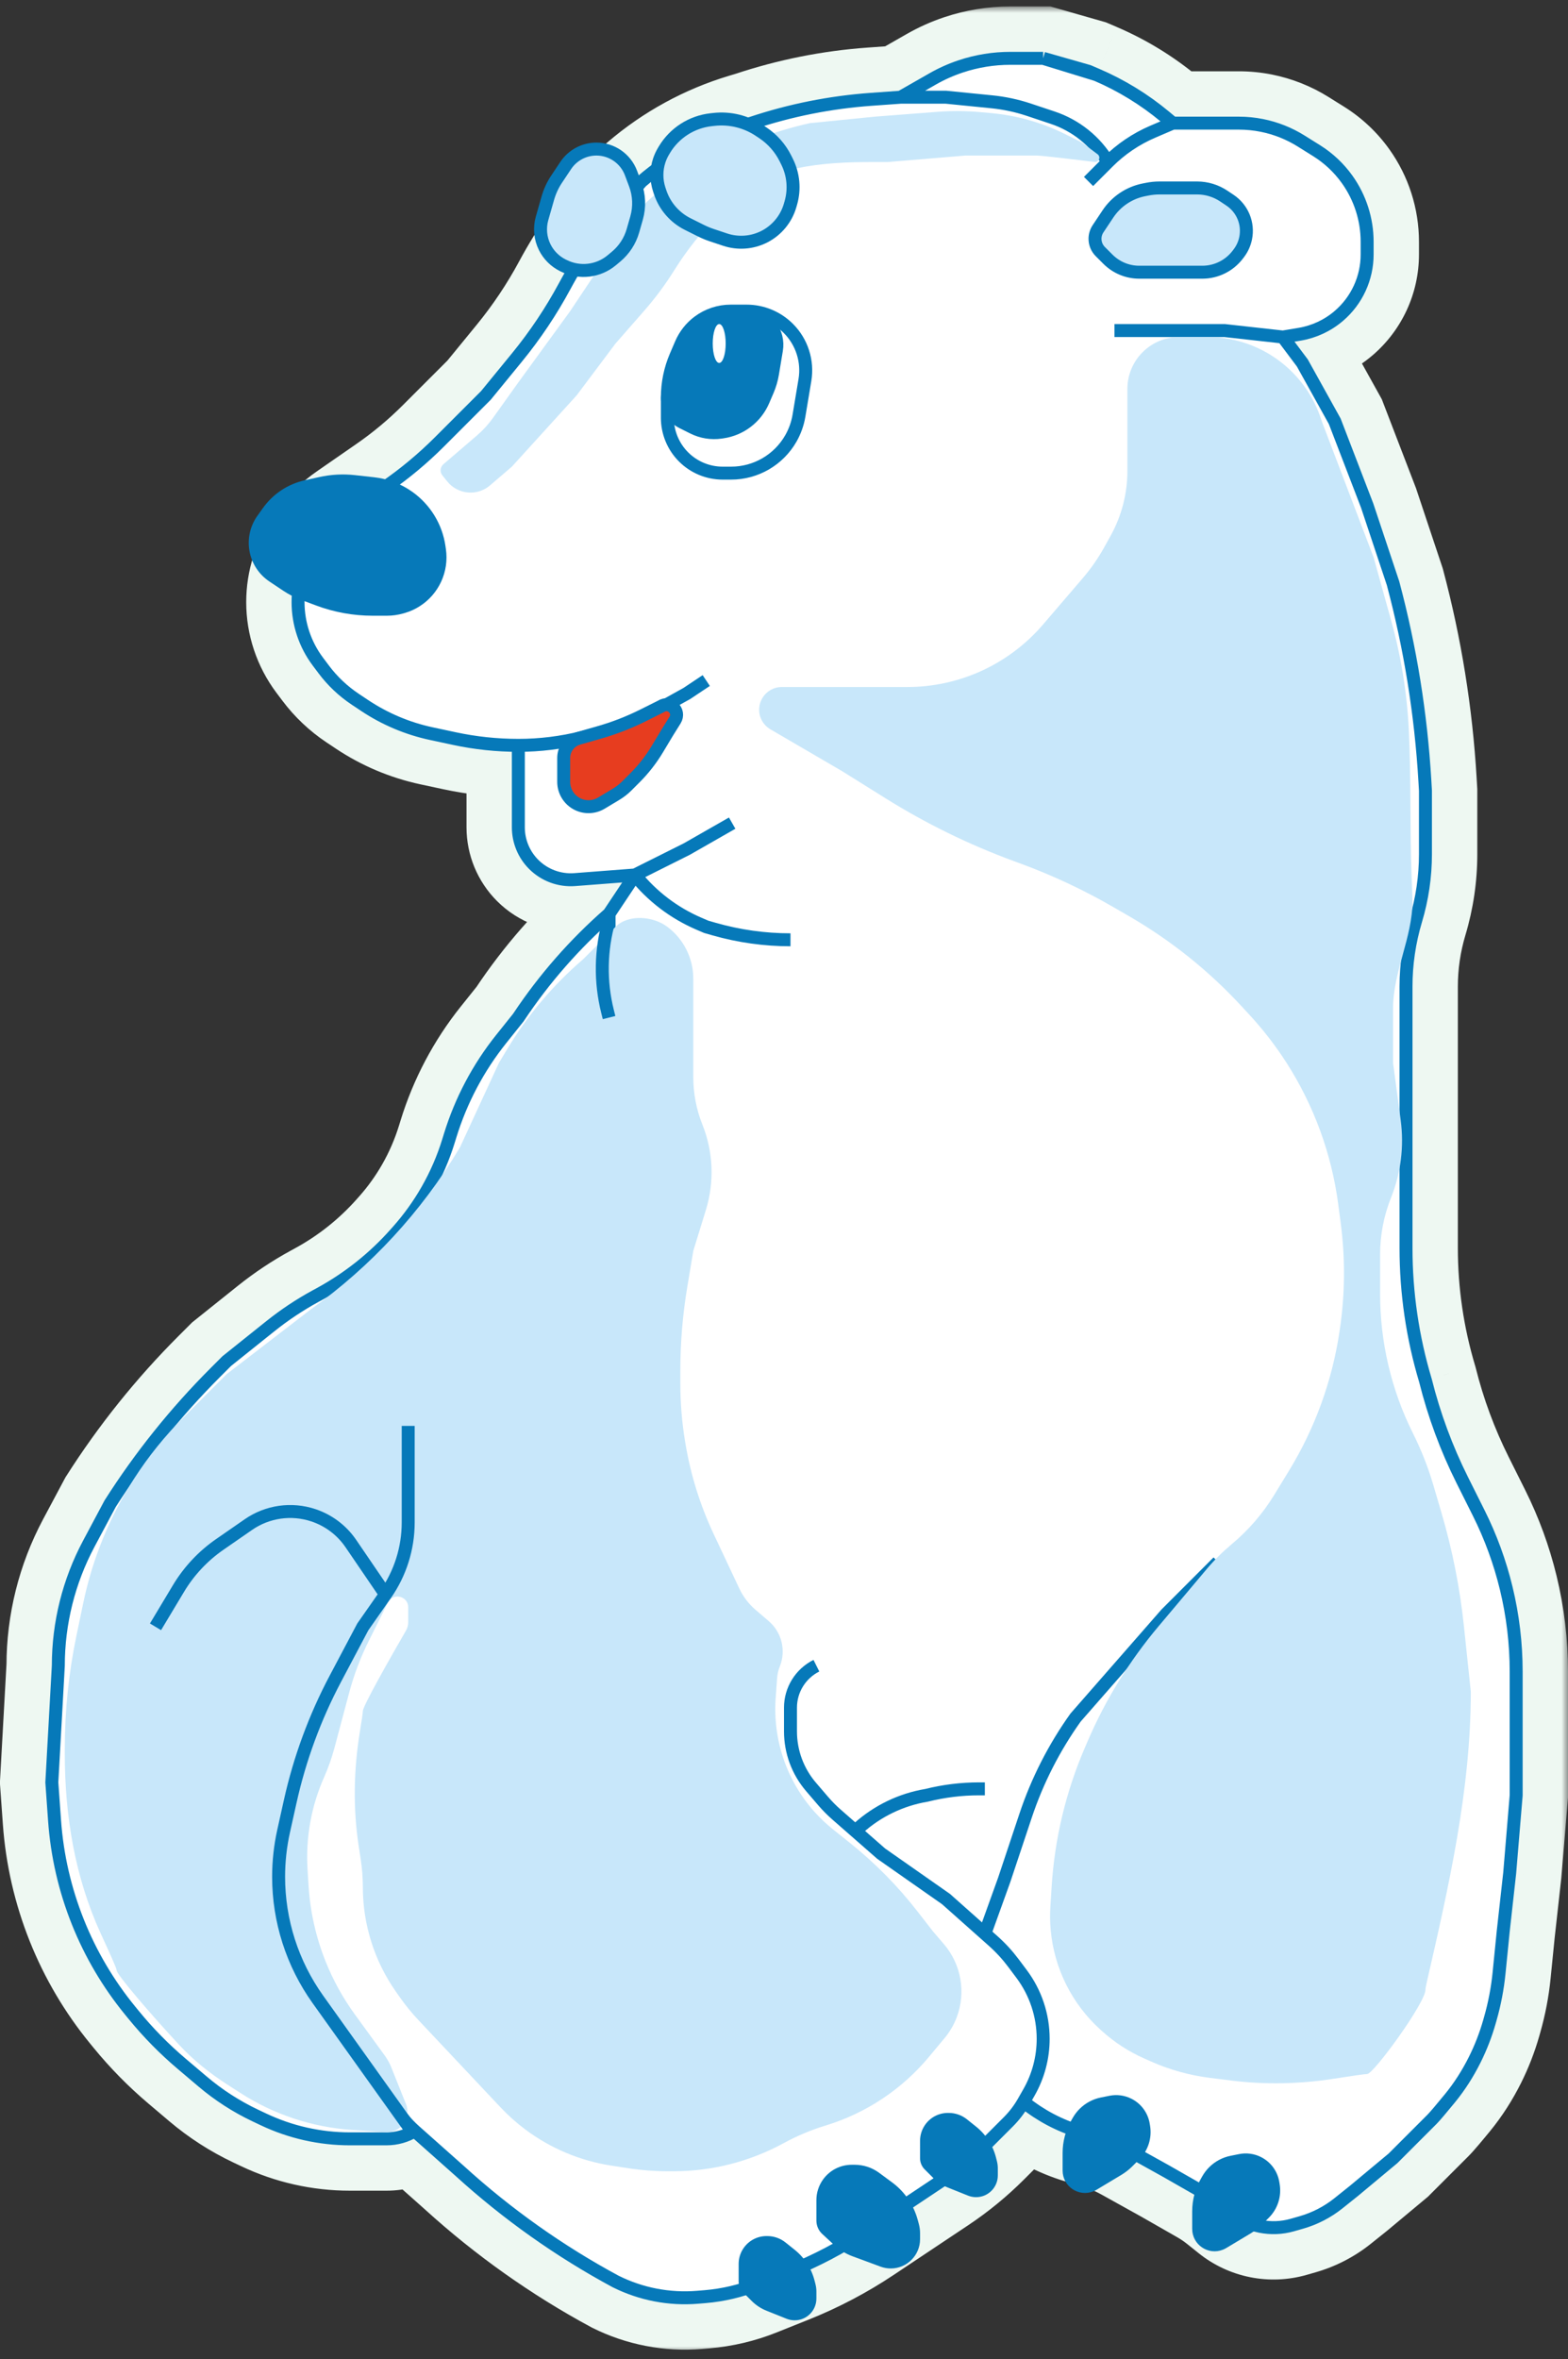 <?xml version="1.0" encoding="UTF-8"?> <svg xmlns="http://www.w3.org/2000/svg" width="121" height="182" viewBox="0 0 121 182" fill="none"><rect x="0" y="0" width="121" height="182" fill="#333333" stroke="none"/><mask id="path-1-outside-1_21_39" maskUnits="userSpaceOnUse" x="-1" y="0.5" width="122" height="181" fill="black"><rect fill="white" x="-1" y="0.5" width="122" height="181"></rect><path d="M54.411 177.174L53.843 177.221C51.656 177.404 49.462 176.981 47.5 176C43.183 173.675 39.128 170.798 35.5 167.5L32 164.389C31.346 164.789 30.595 165 29.828 165H27C24.695 165 22.42 164.488 20.337 163.502L19.709 163.205C18.243 162.51 16.873 161.628 15.635 160.579L14.021 159.212C12.677 158.073 11.438 156.814 10.323 155.45L10.041 155.105C8.357 153.047 6.997 150.744 6.01 148.275C5.009 145.773 4.402 143.132 4.21 140.445L4 137.5L4.5 128.5C4.5 125.217 5.308 121.985 6.853 119.088L8.5 116C10.826 112.344 13.546 108.954 16.61 105.89L17.5 105L20.859 102.313C21.951 101.439 23.117 100.663 24.345 99.993L24.692 99.804C26.881 98.61 28.847 97.047 30.503 95.184L30.702 94.96C31.565 93.989 32.325 92.932 32.969 91.804C33.654 90.605 34.205 89.334 34.611 88.014L34.736 87.609C35.571 84.894 36.911 82.361 38.686 80.143L40 78.5L40.052 78.422C42.009 75.487 44.345 72.823 47 70.5L49 67.5L44.355 67.857C43.178 67.948 42.02 67.519 41.185 66.685C40.426 65.926 40 64.897 40 63.825V57.5C38.338 57.5 36.681 57.324 35.056 56.976L33.286 56.597C31.445 56.203 29.696 55.464 28.129 54.419L27.412 53.941C26.477 53.318 25.656 52.541 24.982 51.642L24.529 51.039C23.537 49.716 23 48.105 23 46.451C23 44.857 23.498 43.303 24.424 42.006L24.619 41.733C25.202 40.917 25.921 40.208 26.745 39.638L29.783 37.535C31.258 36.514 32.638 35.362 33.906 34.094L37.5 30.5L39.89 27.579C41.293 25.864 42.529 24.017 43.58 22.066C44.856 19.697 46.403 17.484 48.19 15.473L49.5 14C51.808 12.022 54.504 10.549 57.415 9.675L58 9.5C60.988 8.504 64.09 7.886 67.231 7.662L69.5 7.5L71.96 6.095C72.651 5.699 73.381 5.373 74.137 5.121C75.371 4.71 76.663 4.5 77.964 4.5H80.5L84 5.5L84.618 5.765C86.529 6.584 88.311 7.676 89.908 9.007L90.5 9.5H95.603C96.2 9.5 96.794 9.559 97.379 9.676C98.451 9.89 99.475 10.297 100.402 10.876L101.605 11.628C102.526 12.204 103.325 12.955 103.956 13.839C104.96 15.244 105.5 16.929 105.5 18.656V19.629C105.5 21.451 104.704 23.182 103.32 24.368C102.457 25.109 101.407 25.599 100.285 25.786L99 26L100.5 28L103 32.5L105.5 39L107.5 45C108.83 49.987 109.653 55.096 109.956 60.249L110 61V65.89C110 67.621 109.747 69.342 109.25 71C108.753 72.658 108.5 74.379 108.5 76.11V87.5V95V96.28C108.5 99.741 109.005 103.184 110 106.5C110.665 109.159 111.618 111.737 112.844 114.188L113 114.5L114.114 116.727C115.035 118.57 115.745 120.511 116.23 122.513C116.742 124.622 117 126.784 117 128.954V132V138.5L116.5 144.5L116 149L115.678 152.223C115.559 153.405 115.336 154.575 115.009 155.718L114.931 155.993C114.644 156.995 114.265 157.969 113.799 158.902C113.268 159.964 112.629 160.97 111.875 161.888C111.303 162.586 110.73 163.27 110.5 163.5L107.5 166.5L104.5 169L103.288 169.97C102.438 170.65 101.461 171.154 100.414 171.453L99.724 171.65C98.919 171.88 98.072 171.914 97.252 171.75C96.429 171.586 95.658 171.226 95.003 170.702L94.107 169.985C93.703 169.662 93.275 169.371 92.826 169.115L90 167.5L86.951 165.806C85.988 165.271 84.959 164.865 83.889 164.597C82.311 164.203 80.825 163.506 79.512 162.547L78.981 162.159C78.662 162.717 78.27 163.23 77.815 163.685L76.2 165.3C75.07 166.43 73.83 167.447 72.499 168.334L70 170L66.756 172.163C64.924 173.384 62.969 174.412 60.924 175.23L58.446 176.221C57.156 176.738 55.796 177.059 54.411 177.174Z"></path></mask><path d="M14.527 121.625L15.993 122.986H15.993L14.527 121.625ZM19.192 118.423L19.935 120.28L19.935 120.28L19.192 118.423ZM20.184 118.027L19.441 116.17L19.441 116.17L20.184 118.027ZM28.551 120.603L30.34 119.708L30.34 119.708L28.551 120.603ZM29.5 122.5L31.338 123.288L31.5 122.911V122.5H29.5ZM28 126L26.162 125.212L26.147 125.247L26.133 125.282L28 126ZM25.5 132.5L23.633 131.782L23.617 131.824L23.603 131.868L25.5 132.5ZM23.5 138.5L21.603 137.868L21.57 137.965L21.548 138.066L23.5 138.5ZM22.884 141.274L20.931 140.84V140.84L22.884 141.274ZM25.059 153.48L26.741 152.399H26.741L25.059 153.48ZM27 156.5L28.736 155.508L28.711 155.462L28.682 155.418L27 156.5ZM30.336 162.338L28.6 163.331H28.6L30.336 162.338ZM78.83 152.274L80.43 151.074L80.43 151.074L78.83 152.274ZM78.196 151.428L76.596 152.628L76.596 152.628L78.196 151.428ZM73 146.5L74.329 145.005L74.242 144.928L74.147 144.862L73 146.5ZM68 143L66.683 144.505L66.764 144.576L66.853 144.638L68 143ZM63.512 138.931L61.994 140.233V140.233L63.512 138.931ZM62.584 137.848L64.102 136.546L64.102 136.546L62.584 137.848ZM64.564 139.993L63.247 141.499L64.564 139.993ZM66.239 141.035L64.901 139.548H64.901L66.239 141.035ZM76.633 149.73L77.962 148.235L77.962 148.235L76.633 149.73ZM76 149.167L74.671 150.661L74.671 150.661L76 149.167ZM77.5 145L79.382 145.677L79.39 145.655L79.397 145.632L77.5 145ZM79 140.5L77.103 139.868H77.103L79 140.5ZM79.14 140.08L81.037 140.713H81.037L79.14 140.08ZM83 132.5L81.495 131.183L81.43 131.257L81.373 131.338L83 132.5ZM90 124.5L88.586 123.086L88.539 123.133L88.495 123.183L90 124.5ZM79.4 161.425L81.136 162.417L79.4 161.425ZM94.5 25.5L94.721 23.512L94.611 23.5H94.5V25.5ZM88.95 10.164L88.162 8.326L88.162 8.326L88.95 10.164ZM81.234 9.078L80.602 10.975L81.234 9.078ZM79.39 8.463L80.022 6.566V6.566L79.39 8.463ZM76.543 7.854L76.742 5.864V5.864L76.543 7.854ZM73 7.5L73.199 5.51L73.1 5.5H73V7.5ZM44.925 56.894L45.41 58.834L45.41 58.834L44.925 56.894ZM45.398 56.776L44.912 54.835L44.912 54.835L45.398 56.776ZM51.295 54.447L52.267 56.195H52.267L51.295 54.447ZM53 53.5L53.971 55.248L54.042 55.209L54.109 55.164L53 53.5ZM49 67.5L48.106 65.711L45.893 66.817L47.438 68.749L49 67.5ZM53 65.5L53.894 67.289L53.944 67.264L53.992 67.237L53 65.5ZM53.943 71.261L54.73 69.423H54.73L53.943 71.261ZM54.5 71.5L53.712 73.338L53.829 73.388L53.951 73.423L54.5 71.5ZM55.115 71.676L55.665 69.753H55.665L55.115 71.676ZM71.5 138.5L71.829 140.473L71.908 140.46L71.985 140.44L71.5 138.5ZM11.466 127.861L15.993 122.986L13.062 120.264L8.534 125.139L11.466 127.861ZM19.935 120.28L20.927 119.883L19.441 116.17L18.449 116.566L19.935 120.28ZM22.918 119.5H23.531V115.5H22.918V119.5ZM26.762 121.497L27.711 123.394L31.289 121.606L30.34 119.708L26.762 121.497ZM31.5 122.5V120.32H27.5V122.5H31.5ZM32.5 113.18V111.5H28.5V113.18H32.5ZM32.5 111.5V108H28.5V111.5H32.5ZM27.662 121.712L26.162 125.212L29.838 126.788L31.338 123.288L27.662 121.712ZM26.133 125.282L23.633 131.782L27.367 133.218L29.867 126.718L26.133 125.282ZM23.603 131.868L21.603 137.868L25.397 139.132L27.397 133.132L23.603 131.868ZM21.548 138.066L20.931 140.84L24.836 141.708L25.452 138.934L21.548 138.066ZM23.376 154.562L25.318 157.582L28.682 155.418L26.741 152.399L23.376 154.562ZM25.264 157.492L28.6 163.331L32.073 161.346L28.736 155.508L25.264 157.492ZM80.43 151.074L79.796 150.228L76.596 152.628L77.23 153.474L80.43 151.074ZM74.147 144.862L69.147 141.362L66.853 144.638L71.853 148.138L74.147 144.862ZM65.031 137.63L64.102 136.546L61.065 139.149L61.994 140.233L65.031 137.63ZM63 133.566V131.736H59V133.566H63ZM69.317 141.495L67.317 139.745L64.683 142.755L66.683 144.505L69.317 141.495ZM67.317 139.745L65.881 138.488L63.247 141.499L64.683 142.755L67.317 139.745ZM67.338 142.737L67.577 142.521L64.901 139.548L64.662 139.763L67.338 142.737ZM75.562 140H76V136H75.562V140ZM77.962 148.235L77.329 147.672L74.671 150.661L75.305 151.224L77.962 148.235ZM77.329 147.672L74.329 145.005L71.671 147.995L74.671 150.661L77.329 147.672ZM77.882 149.844L79.382 145.677L75.618 144.323L74.118 148.489L77.882 149.844ZM79.397 145.632L80.897 141.132L77.103 139.868L75.603 144.368L79.397 145.632ZM80.897 141.132L81.037 140.713L77.243 139.448L77.103 139.868L80.897 141.132ZM84.505 133.817L88.005 129.817L84.995 127.183L81.495 131.183L84.505 133.817ZM88.005 129.817L91.505 125.817L88.495 123.183L84.995 127.183L88.005 129.817ZM91.414 125.914L95.414 121.914L92.586 119.086L88.586 123.086L91.414 125.914ZM80.717 163.151L81.136 162.417L77.663 160.433L77.244 161.166L80.717 163.151ZM99.221 24.012L94.721 23.512L94.279 27.488L98.779 27.988L99.221 24.012ZM94.5 23.5H90V27.5H94.5V23.5ZM90 23.5H86V27.5H90V23.5ZM89.712 7.662L88.162 8.326L89.738 12.003L91.288 11.338L89.712 7.662ZM84.086 11.086L82.586 12.586L85.414 15.414L86.914 13.914L84.086 11.086ZM81.867 7.181L80.022 6.566L78.757 10.361L80.602 10.975L81.867 7.181ZM76.742 5.864L73.199 5.51L72.801 9.49L76.344 9.844L76.742 5.864ZM73 5.5H69.5V9.5H73V5.5ZM85.206 3.853L81.087 2.588L79.913 6.412L84.031 7.677L85.206 3.853ZM45.41 58.834L45.883 58.716L44.912 54.835L44.44 54.953L45.41 58.834ZM52.267 56.195L53.971 55.248L52.029 51.752L50.324 52.699L52.267 56.195ZM54.109 55.164L55.609 54.164L53.391 50.836L51.891 51.836L54.109 55.164ZM49.894 69.289L53.894 67.289L52.106 63.711L48.106 65.711L49.894 69.289ZM53.992 67.237L57.492 65.237L55.508 61.764L52.008 63.764L53.992 67.237ZM53.155 73.099L53.712 73.338L55.288 69.662L54.73 69.423L53.155 73.099ZM53.951 73.423L54.566 73.599L55.665 69.753L55.049 69.577L53.951 73.423ZM45 70.5V75.5H49V70.5H45ZM54.566 73.599C56.658 74.197 58.824 74.5 61 74.5V70.5C59.196 70.5 57.4 70.249 55.665 69.753L54.566 73.599ZM44.44 54.953C42.988 55.316 41.497 55.5 40 55.5V59.5C41.824 59.5 43.641 59.276 45.41 58.834L44.44 54.953ZM80.022 6.566C78.958 6.211 77.858 5.976 76.742 5.864L76.344 9.844C77.165 9.926 77.974 10.1 78.757 10.361L80.022 6.566ZM87.215 11.471C86.001 9.448 84.104 7.927 81.867 7.181L80.602 10.975C81.934 11.419 83.063 12.325 83.785 13.529L87.215 11.471ZM88.162 8.326C86.64 8.978 85.257 9.915 84.086 11.086L86.914 13.914C87.725 13.103 88.683 12.454 89.738 12.003L88.162 8.326ZM81.037 140.713C81.876 138.197 83.086 135.821 84.627 133.662L81.373 131.338C79.599 133.82 78.207 136.554 77.243 139.448L81.037 140.713ZM71.985 140.44C73.155 140.148 74.356 140 75.562 140V136C74.029 136 72.502 136.188 71.015 136.56L71.985 140.44ZM47.438 68.749C48.957 70.648 50.92 72.142 53.155 73.099L54.73 69.423C53.101 68.725 51.669 67.635 50.562 66.251L47.438 68.749ZM63 131.736C63 131.123 63.346 130.563 63.894 130.289L62.106 126.711C60.202 127.663 59 129.608 59 131.736H63ZM64.102 136.546C63.391 135.716 63 134.659 63 133.566H59C59 135.614 59.733 137.595 61.065 139.149L64.102 136.546ZM61.994 140.233C62.381 140.684 62.8 141.107 63.247 141.499L65.881 138.488C65.577 138.223 65.293 137.936 65.031 137.63L61.994 140.233ZM79.796 150.228C79.253 149.504 78.638 148.836 77.962 148.235L75.305 151.224C75.781 151.648 76.213 152.118 76.596 152.628L79.796 150.228ZM28.6 163.331C29.147 164.288 29.847 165.151 30.671 165.884L33.329 162.894C32.829 162.45 32.404 161.927 32.073 161.346L28.6 163.331ZM31.923 117.299C32.306 115.96 32.5 114.573 32.5 113.18H28.5C28.5 114.202 28.358 115.218 28.077 116.201L31.923 117.299ZM82.5 157.283C82.5 155.044 81.774 152.865 80.43 151.074L77.23 153.474C78.055 154.573 78.5 155.909 78.5 157.283H82.5ZM25.788 120.292C26.196 120.618 26.529 121.029 26.762 121.497L30.34 119.708C29.848 118.723 29.147 117.856 28.287 117.168L25.788 120.292ZM20.5 144.768C20.5 148.241 21.498 151.641 23.376 154.562L26.741 152.399C25.278 150.123 24.5 147.474 24.5 144.768H20.5ZM78.5 157.283C78.5 158.388 78.212 159.473 77.663 160.433L81.136 162.417C82.03 160.854 82.5 159.084 82.5 157.283H78.5ZM23.531 119.5C24.352 119.5 25.147 119.779 25.788 120.292L28.287 117.168C26.937 116.088 25.26 115.5 23.531 115.5V119.5ZM67.577 142.521C68.77 141.447 70.246 140.737 71.829 140.473L71.171 136.527C68.836 136.916 66.661 137.964 64.901 139.548L67.577 142.521ZM20.931 140.84C20.645 142.13 20.5 143.447 20.5 144.768H24.5C24.5 143.739 24.613 142.713 24.836 141.708L20.931 140.84ZM20.927 119.883C21.56 119.63 22.236 119.5 22.918 119.5V115.5C21.727 115.5 20.547 115.727 19.441 116.17L20.927 119.883ZM31.5 120.32C31.5 119.298 31.642 118.282 31.923 117.299L28.077 116.201C27.694 117.54 27.5 118.927 27.5 120.32H31.5ZM45.883 58.716C48.112 58.159 50.258 57.311 52.267 56.195L50.324 52.699C48.622 53.645 46.802 54.363 44.912 54.835L45.883 58.716ZM15.993 122.986C17.09 121.803 18.437 120.879 19.935 120.28L18.449 116.566C16.402 117.385 14.562 118.648 13.062 120.264L15.993 122.986ZM53.843 177.221L53.51 173.235L53.51 173.235L53.843 177.221ZM54.411 177.174L54.743 181.16L54.743 181.16L54.411 177.174ZM58.446 176.221L56.961 172.508L56.961 172.508L58.446 176.221ZM60.924 175.23L59.439 171.516H59.439L60.924 175.23ZM66.756 172.163L68.975 175.491L66.756 172.163ZM70 170L72.219 173.328H72.219L70 170ZM72.499 168.334L74.718 171.662H74.718L72.499 168.334ZM76.2 165.3L73.372 162.471L73.372 162.471L76.2 165.3ZM77.815 163.685L80.643 166.514L80.643 166.514L77.815 163.685ZM78.981 162.159L81.341 158.929L77.728 156.288L75.508 160.174L78.981 162.159ZM79.512 162.547L77.151 165.776L77.151 165.776L79.512 162.547ZM86.951 165.806L88.894 162.31L86.951 165.806ZM90 167.5L91.985 164.027L91.964 164.015L91.943 164.003L90 167.5ZM92.826 169.115L90.841 172.588L92.826 169.115ZM94.107 169.985L91.608 173.109L91.608 173.109L94.107 169.985ZM95.003 170.702L92.504 173.826L92.504 173.826L95.003 170.702ZM99.724 171.65L98.625 167.804L98.625 167.804L99.724 171.65ZM100.414 171.453L101.513 175.299L101.513 175.299L100.414 171.453ZM103.288 169.97L105.787 173.093L105.787 173.093L103.288 169.97ZM104.5 169L106.999 172.123L107.03 172.098L107.061 172.073L104.5 169ZM107.5 166.5L110.061 169.573L110.2 169.457L110.328 169.328L107.5 166.5ZM111.875 161.888L114.969 164.425L114.969 164.425L111.875 161.888ZM114.931 155.993L111.085 154.894L111.085 154.894L114.931 155.993ZM115.009 155.718L118.855 156.816L118.855 156.816L115.009 155.718ZM115.678 152.223L119.658 152.621L115.678 152.223ZM116 149L112.024 148.558L112.022 148.58L112.02 148.602L116 149ZM116.5 144.5L120.476 144.942L120.482 144.887L120.486 144.832L116.5 144.5ZM117 138.5L120.986 138.832L121 138.666V138.5H117ZM110 61H114V60.882L113.993 60.765L110 61ZM109.956 60.249L105.963 60.484V60.484L109.956 60.249ZM107.5 45L111.365 43.969L111.333 43.851L111.295 43.735L107.5 45ZM105.5 39L109.295 37.735L109.266 37.649L109.233 37.564L105.5 39ZM103 32.5L106.733 31.064L106.633 30.802L106.497 30.557L103 32.5ZM100.5 28L103.997 26.057L103.864 25.819L103.7 25.6L100.5 28ZM99 26L98.342 22.054L91.852 23.136L95.8 28.4L99 26ZM100.285 25.786L100.942 29.732H100.942L100.285 25.786ZM101.605 11.628L103.725 8.236V8.236L101.605 11.628ZM100.402 10.876L98.282 14.268L100.402 10.876ZM90.5 9.5L87.939 12.573L89.052 13.5H90.5V9.5ZM69.5 7.5L69.785 11.49L70.694 11.425L71.485 10.973L69.5 7.5ZM71.96 6.095L69.975 2.622L69.975 2.622L71.96 6.095ZM80.5 4.5L81.599 0.654L81.06 0.5H80.5V4.5ZM84 5.5L85.576 1.823L85.343 1.724L85.099 1.654L84 5.5ZM89.908 9.007L87.348 12.08V12.08L89.908 9.007ZM84.618 5.765L86.194 2.089L86.194 2.088L84.618 5.765ZM67.231 7.662L67.516 11.652L67.231 7.662ZM58 9.5L59.149 13.331L59.207 13.314L59.265 13.295L58 9.5ZM57.415 9.675L56.266 5.844L56.266 5.844L57.415 9.675ZM49.5 14L46.897 10.963L46.691 11.14L46.51 11.342L49.5 14ZM48.19 15.473L45.201 12.816L45.201 12.816L48.19 15.473ZM39.89 27.579L42.985 30.112L42.985 30.112L39.89 27.579ZM37.5 30.5L40.328 33.328L40.469 33.187L40.596 33.033L37.5 30.5ZM29.783 37.535L32.06 40.823L32.06 40.823L29.783 37.535ZM26.745 39.638L29.022 42.926L29.022 42.926L26.745 39.638ZM24.619 41.733L21.365 39.408L21.365 39.408L24.619 41.733ZM24.424 42.006L27.679 44.331L27.679 44.331L24.424 42.006ZM24.529 51.039L27.73 48.639L27.73 48.639L24.529 51.039ZM24.982 51.642L21.782 54.042L21.782 54.042L24.982 51.642ZM27.412 53.941L25.193 57.27L25.193 57.27L27.412 53.941ZM28.129 54.419L30.348 51.091L30.348 51.091L28.129 54.419ZM33.286 56.597L34.124 52.686H34.124L33.286 56.597ZM35.056 56.976L34.217 60.887H34.217L35.056 56.976ZM40 57.5H44V53.5H40V57.5ZM44.355 67.857L44.048 63.869H44.048L44.355 67.857ZM49 67.5L52.328 69.719L56.886 62.882L48.693 63.512L49 67.5ZM47 70.5L49.634 73.51L50.034 73.161L50.328 72.719L47 70.5ZM40.052 78.422L43.38 80.641L40.052 78.422ZM40 78.5L43.123 80.999L43.232 80.863L43.328 80.719L40 78.5ZM38.686 80.143L35.562 77.644H35.562L38.686 80.143ZM34.736 87.609L30.913 86.433V86.433L34.736 87.609ZM34.611 88.014L30.788 86.838L34.611 88.014ZM30.702 94.96L33.692 97.617L33.692 97.617L30.702 94.96ZM30.503 95.184L27.514 92.526L27.514 92.526L30.503 95.184ZM24.692 99.804L26.608 103.316L26.608 103.316L24.692 99.804ZM24.345 99.993L22.43 96.482L22.43 96.482L24.345 99.993ZM20.859 102.313L18.36 99.19H18.36L20.859 102.313ZM17.5 105L15.001 101.877L14.828 102.015L14.672 102.172L17.5 105ZM16.61 105.89L19.438 108.719L19.438 108.719L16.61 105.89ZM8.5 116L5.125 113.853L5.043 113.982L4.971 114.118L8.5 116ZM6.853 119.088L3.324 117.206L3.324 117.206L6.853 119.088ZM4.5 128.5L8.494 128.722L8.5 128.611V128.5H4.5ZM4 137.5L0.006 137.278L-0.008 137.532L0.01 137.785L4 137.5ZM4.21 140.445L0.221 140.73L4.21 140.445ZM10.041 155.105L13.137 152.572L13.137 152.572L10.041 155.105ZM10.323 155.45L7.227 157.983L7.227 157.983L10.323 155.45ZM14.021 159.212L11.436 162.264L11.436 162.264L14.021 159.212ZM15.635 160.579L18.22 157.527L18.22 157.527L15.635 160.579ZM19.709 163.205L21.421 159.59L21.421 159.59L19.709 163.205ZM20.337 163.502L18.625 167.117H18.625L20.337 163.502ZM32 164.389L34.657 161.399L32.443 159.431L29.914 160.976L32 164.389ZM35.5 167.5L38.191 164.54L38.174 164.525L38.157 164.51L35.5 167.5ZM32.969 91.804L36.442 93.789L36.442 93.789L32.969 91.804ZM97.379 9.676L98.163 5.753V5.753L97.379 9.676ZM103.956 13.839L100.701 16.164L100.701 16.164L103.956 13.839ZM103.32 24.368L105.924 27.405L105.924 27.405L103.32 24.368ZM116.23 122.513L120.118 121.57L120.118 121.57L116.23 122.513ZM6.01 148.275L2.296 149.76H2.296L6.01 148.275ZM110 106.5L113.881 105.53L113.858 105.44L113.831 105.351L110 106.5ZM47.5 176L45.604 179.522L45.657 179.551L45.711 179.578L47.5 176ZM97.252 171.75L98.037 167.828H98.037L97.252 171.75ZM74.137 5.121L75.402 8.916V8.916L74.137 5.121ZM43.58 22.066L40.058 20.169V20.169L43.58 22.066ZM83.889 164.597L84.859 160.717H84.859L83.889 164.597ZM54.175 181.208L54.743 181.16L54.079 173.188L53.51 173.235L54.175 181.208ZM59.932 179.935L62.41 178.944L59.439 171.516L56.961 172.508L59.932 179.935ZM68.975 175.491L72.219 173.328L67.781 166.672L64.537 168.834L68.975 175.491ZM72.219 173.328L74.718 171.662L70.28 165.006L67.781 166.672L72.219 173.328ZM79.029 168.128L80.643 166.514L74.986 160.857L73.372 162.471L79.029 168.128ZM76.62 165.388L77.151 165.776L81.872 159.317L81.341 158.929L76.62 165.388ZM85.009 169.303L88.057 170.997L91.943 164.003L88.894 162.31L85.009 169.303ZM88.015 170.973L90.841 172.588L94.81 165.642L91.985 164.027L88.015 170.973ZM91.608 173.109L92.504 173.826L97.502 167.579L96.605 166.862L91.608 173.109ZM100.822 175.497L101.513 175.299L99.315 167.607L98.625 167.804L100.822 175.497ZM105.787 173.093L106.999 172.123L102.001 165.877L100.789 166.846L105.787 173.093ZM107.061 172.073L110.061 169.573L104.939 163.427L101.939 165.927L107.061 172.073ZM110.328 169.328L113.328 166.328L107.672 160.672L104.672 163.672L110.328 169.328ZM113.328 166.328C113.734 165.923 114.458 165.047 114.969 164.425L108.782 159.352C108.503 159.693 108.233 160.018 108.01 160.281C107.899 160.412 107.807 160.518 107.737 160.598C107.654 160.691 107.64 160.703 107.672 160.672L113.328 166.328ZM118.777 157.092L118.855 156.816L111.163 154.619L111.085 154.894L118.777 157.092ZM119.658 152.621L119.98 149.398L112.02 148.602L111.698 151.825L119.658 152.621ZM119.976 149.442L120.476 144.942L112.524 144.058L112.024 148.558L119.976 149.442ZM120.486 144.832L120.986 138.832L113.014 138.168L112.514 144.168L120.486 144.832ZM121 138.5V132H113V138.5H121ZM121 132V128.954H113V132H121ZM117.691 114.938L116.578 112.711L109.422 116.289L110.536 118.516L117.691 114.938ZM116.578 112.711L116.422 112.399L109.266 115.977L109.422 116.289L116.578 112.711ZM112.5 96.28V95H104.5V96.28H112.5ZM112.5 95V87.5H104.5V95H112.5ZM112.5 87.5V76.11H104.5V87.5H112.5ZM114 65.89V61H106V65.89H114ZM113.993 60.765L113.949 60.014L105.963 60.484L106.007 61.235L113.993 60.765ZM111.295 43.735L109.295 37.735L101.705 40.265L103.705 46.265L111.295 43.735ZM109.233 37.564L106.733 31.064L99.267 33.936L101.767 40.436L109.233 37.564ZM106.497 30.557L103.997 26.057L97.003 29.943L99.503 34.443L106.497 30.557ZM103.7 25.6L102.2 23.6L95.8 28.4L97.3 30.4L103.7 25.6ZM99.658 29.946L100.942 29.732L99.627 21.84L98.342 22.054L99.658 29.946ZM109.5 19.629V18.656H101.5V19.629H109.5ZM103.725 8.236L102.522 7.484L98.282 14.268L99.485 15.02L103.725 8.236ZM95.603 5.5H90.5V13.5H95.603V5.5ZM71.485 10.973L73.944 9.568L69.975 2.622L67.515 4.027L71.485 10.973ZM77.964 8.5H80.5V0.5H77.964V8.5ZM79.401 8.346L82.901 9.346L85.099 1.654L81.599 0.654L79.401 8.346ZM87.348 12.08L87.939 12.573L93.061 6.427L92.469 5.934L87.348 12.08ZM82.424 9.177L83.043 9.442L86.194 2.088L85.576 1.823L82.424 9.177ZM69.215 3.51L66.946 3.672L67.516 11.652L69.785 11.49L69.215 3.51ZM56.851 5.669L56.266 5.844L58.565 13.507L59.149 13.331L56.851 5.669ZM46.51 11.342L45.201 12.816L51.18 18.131L52.49 16.657L46.51 11.342ZM36.794 25.047L34.404 27.967L40.596 33.033L42.985 30.112L36.794 25.047ZM34.672 27.672L31.078 31.265L36.735 36.922L40.328 33.328L34.672 27.672ZM27.506 34.246L24.469 36.349L29.022 42.926L32.06 40.823L27.506 34.246ZM21.365 39.408L21.17 39.681L27.679 44.331L27.874 44.058L21.365 39.408ZM21.329 53.439L21.782 54.042L28.182 49.242L27.73 48.639L21.329 53.439ZM25.193 57.27L25.91 57.748L30.348 51.091L29.631 50.613L25.193 57.27ZM32.448 60.508L34.217 60.887L35.894 53.065L34.124 52.686L32.448 60.508ZM36 57.5V63.825H44V57.5H36ZM44.661 71.846L49.307 71.488L48.693 63.512L44.048 63.869L44.661 71.846ZM45.672 65.281L43.672 68.281L50.328 72.719L52.328 69.719L45.672 65.281ZM36.724 76.204L36.672 76.281L43.328 80.719L43.38 80.641L36.724 76.204ZM36.877 76.001L35.562 77.644L41.809 82.642L43.123 80.999L36.877 76.001ZM30.913 86.433L30.788 86.838L38.434 89.19L38.559 88.785L30.913 86.433ZM27.713 92.302L27.514 92.526L33.493 97.841L33.692 97.617L27.713 92.302ZM22.777 96.293L22.43 96.482L26.261 103.505L26.608 103.316L22.777 96.293ZM18.36 99.19L15.001 101.877L19.999 108.123L23.357 105.437L18.36 99.19ZM14.672 102.172L13.781 103.062L19.438 108.719L20.328 107.828L14.672 102.172ZM4.971 114.118L3.324 117.206L10.382 120.971L12.029 117.882L4.971 114.118ZM0.506 128.278L0.006 137.278L7.994 137.722L8.494 128.722L0.506 128.278ZM0.01 137.785L0.221 140.73L8.2 140.16L7.99 137.215L0.01 137.785ZM6.945 157.638L7.227 157.983L13.418 152.917L13.137 152.572L6.945 157.638ZM11.436 162.264L13.05 163.631L18.22 157.527L16.607 156.16L11.436 162.264ZM17.997 166.82L18.625 167.117L22.049 159.887L21.421 159.59L17.997 166.82ZM27 169H29.828V161H27V169ZM29.343 167.379L32.843 170.49L38.157 164.51L34.657 161.399L29.343 167.379ZM29.828 169C31.331 169 32.804 168.585 34.086 167.802L29.914 160.976C29.888 160.992 29.858 161 29.828 161V169ZM18.625 167.117C21.243 168.357 24.103 169 27 169V161C25.288 161 23.596 160.62 22.049 159.887L18.625 167.117ZM13.781 103.062C10.511 106.332 7.608 109.951 5.125 113.853L11.875 118.147C14.044 114.738 16.581 111.576 19.438 108.719L13.781 103.062ZM22.43 96.482C20.997 97.264 19.635 98.17 18.36 99.19L23.357 105.437C24.267 104.709 25.238 104.063 26.261 103.505L22.43 96.482ZM27.514 92.526C26.163 94.045 24.561 95.32 22.777 96.293L26.608 103.316C29.201 101.901 31.53 100.049 33.493 97.841L27.514 92.526ZM30.788 86.838C30.468 87.876 30.035 88.876 29.496 89.82L36.442 93.789C37.273 92.334 37.941 90.792 38.434 89.19L30.788 86.838ZM35.562 77.644C33.473 80.255 31.896 83.237 30.913 86.433L38.559 88.785C39.246 86.551 40.349 84.467 41.809 82.642L35.562 77.644ZM44.366 67.49C41.446 70.045 38.876 72.975 36.724 76.204L43.38 80.641C45.141 77.999 47.244 75.601 49.634 73.51L44.366 67.49ZM38.356 69.513C40.017 71.174 42.32 72.026 44.661 71.846L44.048 63.869C44.035 63.87 44.022 63.865 44.013 63.856L38.356 69.513ZM19 46.451C19 48.971 19.817 51.423 21.329 53.439L27.73 48.639C27.256 48.008 27 47.24 27 46.451H19ZM24.469 36.349C23.265 37.182 22.215 38.217 21.365 39.408L27.874 44.058C28.189 43.617 28.577 43.235 29.022 42.926L24.469 36.349ZM56.266 5.844C52.82 6.878 49.629 8.622 46.897 10.963L52.103 17.037C53.987 15.422 56.188 14.22 58.565 13.507L56.266 5.844ZM66.946 3.672C63.471 3.92 60.041 4.603 56.735 5.705L59.265 13.295C61.936 12.404 64.708 11.852 67.516 11.652L66.946 3.672ZM98.163 5.753C97.321 5.585 96.463 5.5 95.603 5.5V13.5C95.936 13.5 96.268 13.533 96.595 13.598L98.163 5.753ZM107.211 11.514C106.275 10.203 105.091 9.09 103.725 8.236L99.485 15.02C99.961 15.318 100.375 15.707 100.701 16.164L107.211 11.514ZM109.5 18.656C109.5 16.095 108.7 13.598 107.211 11.514L100.701 16.164C101.221 16.891 101.5 17.762 101.5 18.656H109.5ZM105.924 27.405C108.194 25.459 109.5 22.619 109.5 19.629H101.5C101.5 20.284 101.214 20.905 100.717 21.331L105.924 27.405ZM100.942 29.732C102.784 29.425 104.506 28.62 105.924 27.405L100.717 21.331C100.407 21.597 100.03 21.773 99.627 21.84L100.942 29.732ZM113.949 60.014C113.63 54.592 112.764 49.217 111.365 43.969L103.635 46.031C104.896 50.758 105.675 55.6 105.963 60.484L113.949 60.014ZM121 128.954C121 126.467 120.704 123.988 120.118 121.57L112.343 123.455C112.779 125.256 113 127.102 113 128.954H121ZM114.969 164.425C115.926 163.258 116.723 161.998 117.377 160.691L110.221 157.113C109.812 157.931 109.332 158.682 108.782 159.352L114.969 164.425ZM13.05 163.631C14.553 164.905 16.216 165.977 17.997 166.82L21.421 159.59C20.269 159.044 19.193 158.351 18.22 157.527L13.05 163.631ZM101.513 175.299C103.07 174.854 104.522 174.105 105.787 173.093L100.789 166.846C100.353 167.195 99.852 167.454 99.315 167.607L101.513 175.299ZM0.221 140.73C0.442 143.829 1.142 146.875 2.296 149.76L9.724 146.789C8.877 144.671 8.363 142.435 8.2 140.16L0.221 140.73ZM90.841 172.588C91.11 172.741 91.366 172.915 91.608 173.109L96.605 166.862C96.04 166.409 95.439 166.001 94.81 165.642L90.841 172.588ZM102.522 7.484C101.185 6.649 99.709 6.063 98.163 5.753L96.595 13.598C97.193 13.718 97.764 13.945 98.282 14.268L102.522 7.484ZM29.496 89.82C28.989 90.707 28.392 91.539 27.713 92.302L33.692 97.617C34.739 96.44 35.66 95.157 36.442 93.789L29.496 89.82ZM113.081 72.149C113.691 70.119 114 68.01 114 65.89H106C106 67.231 105.804 68.566 105.419 69.851L113.081 72.149ZM36 63.825C36 65.958 36.847 68.004 38.356 69.513L44.013 63.856C44.005 63.848 44 63.837 44 63.825H36ZM116.422 112.399C115.327 110.209 114.474 107.905 113.881 105.53L106.119 107.47C106.855 110.412 107.91 113.264 109.266 115.977L116.422 112.399ZM34.217 60.887C36.118 61.295 38.056 61.5 40 61.5V53.5C38.62 53.5 37.243 53.354 35.894 53.065L34.217 60.887ZM62.41 178.944C64.712 178.023 66.912 176.866 68.975 175.491L64.537 168.834C62.935 169.902 61.227 170.801 59.439 171.516L62.41 178.944ZM25.91 57.748C27.896 59.072 30.114 60.008 32.448 60.508L34.124 52.686C32.776 52.397 31.495 51.856 30.348 51.091L25.91 57.748ZM54.743 181.16C56.524 181.012 58.273 180.599 59.932 179.935L56.961 172.508C56.039 172.876 55.068 173.105 54.079 173.188L54.743 181.16ZM120.118 121.57C119.561 119.275 118.747 117.051 117.691 114.938L110.536 118.516C111.322 120.089 111.929 121.746 112.343 123.455L120.118 121.57ZM21.782 54.042C22.728 55.304 23.881 56.395 25.193 57.27L29.631 50.613C29.074 50.242 28.584 49.778 28.182 49.242L21.782 54.042ZM45.711 179.578C48.33 180.887 51.257 181.451 54.175 181.208L53.51 173.235C52.055 173.357 50.595 173.075 49.289 172.422L45.711 179.578ZM31.078 31.265C29.979 32.364 28.784 33.361 27.506 34.246L32.06 40.823C33.732 39.666 35.297 38.36 36.735 36.922L31.078 31.265ZM21.17 39.681C19.759 41.656 19 44.023 19 46.451H27C27 45.691 27.238 44.949 27.679 44.331L21.17 39.681ZM32.809 170.46C36.676 173.975 40.997 177.041 45.604 179.522L49.396 172.478C45.369 170.309 41.58 167.622 38.191 164.54L32.809 170.46ZM7.227 157.983C8.497 159.535 9.906 160.968 11.436 162.264L16.607 156.16C15.447 155.178 14.38 154.093 13.418 152.917L7.227 157.983ZM96.468 175.673C97.913 175.962 99.406 175.901 100.822 175.497L98.625 167.804C98.433 167.859 98.232 167.867 98.037 167.828L96.468 175.673ZM92.469 5.934C90.575 4.355 88.461 3.06 86.194 2.089L83.043 9.442C84.598 10.108 86.048 10.997 87.348 12.08L92.469 5.934ZM112.5 76.11C112.5 74.769 112.696 73.434 113.081 72.149L105.419 69.851C104.809 71.881 104.5 73.99 104.5 76.11H112.5ZM75.402 8.916C76.228 8.64 77.093 8.5 77.964 8.5V0.5C76.233 0.5 74.514 0.779 72.872 1.326L75.402 8.916ZM118.855 156.816C119.247 155.445 119.516 154.04 119.658 152.621L111.698 151.825C111.603 152.77 111.424 153.705 111.163 154.619L118.855 156.816ZM40.058 20.169C39.129 21.896 38.035 23.529 36.794 25.047L42.985 30.112C44.551 28.199 45.93 26.139 47.102 23.962L40.058 20.169ZM82.919 168.478C83.649 168.66 84.351 168.938 85.009 169.303L88.894 162.31C87.625 161.604 86.268 161.069 84.859 160.717L82.919 168.478ZM73.944 9.568C74.407 9.303 74.896 9.085 75.402 8.916L72.872 1.326C71.866 1.662 70.896 2.095 69.975 2.622L73.944 9.568ZM117.377 160.691C117.954 159.537 118.422 158.332 118.777 157.092L111.085 154.894C110.866 155.659 110.577 156.402 110.221 157.113L117.377 160.691ZM45.201 12.816C43.207 15.059 41.481 17.527 40.058 20.169L47.102 23.962C48.23 21.866 49.599 19.91 51.18 18.131L45.201 12.816ZM80.643 166.514C81.349 165.807 81.958 165.01 82.454 164.143L75.508 160.174C75.365 160.424 75.19 160.653 74.986 160.857L80.643 166.514ZM3.324 117.206C1.47 120.682 0.5 124.561 0.5 128.5H8.5C8.5 125.874 9.146 123.288 10.382 120.971L3.324 117.206ZM77.151 165.776C78.881 167.041 80.84 167.958 82.919 168.478L84.859 160.717C83.783 160.448 82.768 159.972 81.872 159.317L77.151 165.776ZM2.296 149.76C3.435 152.608 5.003 155.265 6.945 157.638L13.137 152.572C11.711 150.83 10.56 148.88 9.724 146.789L2.296 149.76ZM92.504 173.826C93.659 174.749 95.018 175.383 96.468 175.673L98.037 167.828C97.841 167.789 97.657 167.703 97.501 167.579L92.504 173.826ZM113.831 105.351C112.948 102.408 112.5 99.352 112.5 96.28H104.5C104.5 100.131 105.062 103.961 106.169 107.649L113.831 105.351ZM74.718 171.662C76.268 170.629 77.712 169.445 79.029 168.128L73.372 162.471C72.427 163.416 71.392 164.265 70.28 165.006L74.718 171.662Z" fill="#EEF8F2" mask="url(#path-1-outside-1_21_39)"></path><path d="M54.411 177.174L53.843 177.221C51.656 177.404 49.462 176.981 47.5 176C43.183 173.675 39.128 170.798 35.5 167.5L32 164.389C31.346 164.789 30.595 165 29.828 165H27C24.695 165 22.42 164.488 20.337 163.502L19.709 163.205C18.243 162.51 16.873 161.628 15.635 160.579L14.021 159.212C12.677 158.073 11.438 156.814 10.323 155.45L10.041 155.105C8.357 153.047 6.997 150.744 6.01 148.275C5.009 145.773 4.402 143.132 4.21 140.445L4 137.5L4.5 128.5C4.5 125.217 5.308 121.985 6.853 119.088L8.5 116C10.826 112.344 13.546 108.954 16.61 105.89L17.5 105L20.859 102.313C21.951 101.439 23.117 100.663 24.345 99.993L24.692 99.804C26.881 98.61 28.847 97.047 30.503 95.184L30.702 94.96C31.565 93.989 32.325 92.932 32.969 91.804C33.654 90.605 34.205 89.334 34.611 88.014L34.736 87.609C35.571 84.894 36.911 82.361 38.686 80.143L40 78.5L40.052 78.422C42.009 75.487 44.345 72.823 47 70.5L49 67.5L44.355 67.857C43.178 67.948 42.02 67.519 41.185 66.685C40.426 65.926 40 64.897 40 63.825V57.5C38.338 57.5 36.681 57.324 35.056 56.976L33.286 56.597C31.445 56.203 29.696 55.464 28.129 54.419L27.412 53.941C26.477 53.318 25.656 52.541 24.982 51.642L24.529 51.039C23.537 49.716 23 48.105 23 46.451C23 44.857 23.498 43.303 24.424 42.006L24.619 41.733C25.202 40.917 25.921 40.208 26.745 39.638L29.783 37.535C31.258 36.514 32.638 35.362 33.906 34.094L37.5 30.5L39.89 27.579C41.293 25.864 42.529 24.017 43.58 22.066C44.856 19.697 46.403 17.484 48.19 15.473L49.5 14C51.808 12.022 54.504 10.549 57.415 9.675L58 9.5C60.988 8.504 64.09 7.886 67.231 7.662L69.5 7.5L71.96 6.095C72.651 5.699 73.381 5.373 74.137 5.121C75.371 4.71 76.663 4.5 77.964 4.5H80.5L84 5.5L84.618 5.765C86.529 6.584 88.311 7.676 89.908 9.007L90.5 9.5H95.603C96.2 9.5 96.794 9.559 97.379 9.676C98.451 9.89 99.475 10.297 100.402 10.876L101.605 11.628C102.526 12.204 103.325 12.955 103.956 13.839C104.96 15.244 105.5 16.929 105.5 18.656V19.629C105.5 21.451 104.704 23.182 103.32 24.368C102.457 25.109 101.407 25.599 100.285 25.786L99 26L100.5 28L103 32.5L105.5 39L107.5 45C108.83 49.987 109.653 55.096 109.956 60.249L110 61V65.89C110 67.621 109.747 69.342 109.25 71C108.753 72.658 108.5 74.379 108.5 76.11V87.5V95V96.28C108.5 99.741 109.005 103.184 110 106.5C110.665 109.159 111.618 111.737 112.844 114.188L113 114.5L114.114 116.727C115.035 118.57 115.745 120.511 116.23 122.513C116.742 124.622 117 126.784 117 128.954V132V138.5L116.5 144.5L116 149L115.678 152.223C115.559 153.405 115.336 154.575 115.009 155.718L114.931 155.993C114.644 156.995 114.265 157.969 113.799 158.902C113.268 159.964 112.629 160.97 111.875 161.888C111.303 162.586 110.73 163.27 110.5 163.5L107.5 166.5L104.5 169L103.288 169.97C102.438 170.65 101.461 171.154 100.414 171.453L99.724 171.65C98.919 171.88 98.072 171.914 97.252 171.75C96.429 171.586 95.658 171.226 95.003 170.702L94.107 169.985C93.703 169.662 93.275 169.371 92.826 169.115L90 167.5L86.951 165.806C85.988 165.271 84.959 164.865 83.889 164.597C82.311 164.203 80.825 163.506 79.512 162.547L78.981 162.159C78.662 162.717 78.27 163.23 77.815 163.685L76.2 165.3C75.07 166.43 73.83 167.447 72.499 168.334L70 170L66.756 172.163C64.924 173.384 62.969 174.412 60.924 175.23L58.446 176.221C57.156 176.738 55.796 177.059 54.411 177.174Z" fill="white"></path><path d="M10 126.5L14.527 121.625C15.826 120.226 17.419 119.132 19.192 118.423L20.184 118.027C21.053 117.679 21.981 117.5 22.918 117.5H23.531C24.806 117.5 26.042 117.934 27.037 118.73V118.73C27.672 119.237 28.188 119.876 28.551 120.603L29.5 122.5M29.5 122.5V120.32C29.5 119.113 29.668 117.911 30 116.75V116.75C30.332 115.589 30.5 114.387 30.5 113.18V111.5V108M29.5 122.5L28 126L25.5 132.5L23.5 138.5L22.884 141.274C22.629 142.421 22.5 143.593 22.5 144.768V144.768C22.5 147.858 23.388 150.882 25.059 153.48L27 156.5L30.336 162.338C30.776 163.108 31.338 163.8 32 164.389V164.389M63 128.5V128.5C61.774 129.113 61 130.366 61 131.736V133.566C61 135.137 61.562 136.655 62.584 137.848L63.512 138.931C63.837 139.31 64.188 139.665 64.564 139.993L66 141.25M66 141.25L68 143L73 146.5L76 149.167M66 141.25L66.239 141.035C67.716 139.706 69.541 138.827 71.5 138.5V138.5V138.5C72.828 138.168 74.192 138 75.562 138H76M76 149.167L76.633 149.73C77.21 150.242 77.733 150.811 78.196 151.428L78.83 152.274C79.914 153.719 80.5 155.476 80.5 157.283V157.283C80.5 158.736 80.121 160.164 79.4 161.425L78.981 162.159M76 149.167L77.5 145L79 140.5L79.14 140.08C80.041 137.375 81.343 134.82 83 132.5V132.5L86.5 128.5L90 124.5L94 120.5M78.981 162.159V162.159C78.662 162.717 78.27 163.23 77.815 163.685L76.2 165.3C75.07 166.43 73.83 167.447 72.499 168.334L70 170L66.756 172.163C64.924 173.384 62.969 174.412 60.924 175.23L58.446 176.221C57.156 176.738 55.796 177.059 54.411 177.174L53.843 177.221C51.656 177.404 49.462 176.981 47.5 176V176V176C43.183 173.675 39.128 170.798 35.5 167.5V167.5L32 164.389M78.981 162.159L79.512 162.547C80.825 163.506 82.311 164.203 83.889 164.597V164.597C84.959 164.865 85.988 165.271 86.951 165.806L90 167.5L92.826 169.115C93.275 169.371 93.703 169.662 94.107 169.985L95.003 170.702C95.658 171.226 96.429 171.586 97.252 171.75V171.75C98.072 171.914 98.919 171.88 99.724 171.65L100.414 171.453C101.461 171.154 102.438 170.65 103.288 169.97L104.5 169L107.5 166.5C108.333 165.667 110.1 163.9 110.5 163.5C110.73 163.27 111.303 162.586 111.875 161.888C112.629 160.97 113.268 159.964 113.799 158.902V158.902C114.265 157.969 114.644 156.995 114.931 155.993L115.009 155.718C115.336 154.575 115.559 153.405 115.678 152.223L116 149L116.5 144.5L117 138.5V132V128.954C117 126.784 116.742 124.622 116.23 122.513V122.513C115.745 120.511 115.035 118.57 114.114 116.727L113 114.5L112.844 114.188C111.618 111.737 110.665 109.159 110 106.5V106.5V106.5C109.005 103.184 108.5 99.741 108.5 96.28V95V87.5V76.11C108.5 74.379 108.753 72.658 109.25 71V71C109.747 69.342 110 67.621 110 65.89V61L109.956 60.249C109.653 55.096 108.83 49.987 107.5 45V45L105.5 39L103 32.5L100.5 28L99 26M99 26L94.5 25.5H90H86M99 26L100.285 25.786C101.407 25.599 102.457 25.109 103.32 24.368V24.368C104.704 23.182 105.5 21.451 105.5 19.629V18.656C105.5 16.929 104.96 15.244 103.956 13.839V13.839C103.325 12.955 102.526 12.204 101.605 11.628L100.402 10.876C99.475 10.297 98.451 9.89 97.379 9.676V9.676C96.794 9.559 96.2 9.5 95.603 9.5H90.5M90.5 9.5L88.95 10.164C87.662 10.716 86.491 11.509 85.5 12.5V12.5M90.5 9.5L89.908 9.007C88.311 7.676 86.529 6.584 84.618 5.765V5.765M84 14L85.5 12.5M85.5 12.5V12.5C84.532 10.887 83.019 9.673 81.234 9.078L79.39 8.463C78.466 8.155 77.511 7.951 76.543 7.854L73 7.5H69.5M69.5 7.5L71.96 6.095C72.651 5.699 73.381 5.373 74.137 5.121V5.121C75.371 4.71 76.663 4.5 77.964 4.5H80.5M69.5 7.5L67.231 7.662C64.09 7.886 60.988 8.504 58 9.5V9.5L57.415 9.675C54.504 10.549 51.808 12.022 49.5 14V14L48.19 15.473C46.403 17.484 44.856 19.697 43.58 22.066V22.066C42.529 24.017 41.293 25.864 39.89 27.579L37.5 30.5L33.906 34.094C32.638 35.362 31.258 36.514 29.783 37.535L26.745 39.638C25.921 40.208 25.202 40.917 24.619 41.733L24.424 42.006C23.498 43.303 23 44.857 23 46.451V46.451C23 48.105 23.537 49.716 24.529 51.039L24.982 51.642C25.656 52.541 26.477 53.318 27.412 53.941L28.129 54.419C29.696 55.464 31.445 56.203 33.286 56.597L35.056 56.976C36.681 57.324 38.338 57.5 40 57.5V57.5M80.5 4.5L84 5.5L84.618 5.765M80.5 4.5L84.618 5.765M54.5 52.5L53 53.5L51.295 54.447C49.44 55.478 47.457 56.261 45.398 56.776L44.925 56.894C43.315 57.296 41.66 57.5 40 57.5V57.5M40 57.5V63.825C40 64.897 40.426 65.926 41.185 66.685V66.685C42.02 67.519 43.178 67.948 44.355 67.857L49 67.5M49 67.5L53 65.5L56.5 63.5M49 67.5V67.5C50.313 69.141 52.011 70.433 53.943 71.261L54.5 71.5L55.115 71.676C57.029 72.223 59.01 72.5 61 72.5V72.5M49 67.5L47 70.5M47 70.5V75.5M47 70.5V70.5C44.345 72.823 42.009 75.487 40.052 78.422L40 78.5L38.686 80.143C36.911 82.361 35.571 84.894 34.736 87.609L34.611 88.014C34.205 89.334 33.654 90.605 32.969 91.804V91.804C32.325 92.932 31.565 93.989 30.702 94.96L30.503 95.184C28.847 97.047 26.881 98.61 24.692 99.804L24.345 99.993C23.117 100.663 21.951 101.439 20.859 102.313L17.5 105L16.61 105.89C13.546 108.954 10.826 112.344 8.5 116V116L6.853 119.088C5.308 121.985 4.5 125.217 4.5 128.5V128.5L4 137.5L4.21 140.445C4.402 143.132 5.009 145.773 6.01 148.275V148.275C6.997 150.744 8.357 153.047 10.041 155.105L10.323 155.45C11.438 156.814 12.677 158.073 14.021 159.212L15.635 160.579C16.873 161.628 18.243 162.51 19.709 163.205L20.337 163.502C22.42 164.488 24.695 165 27 165V165H29.828C30.595 165 31.346 164.789 32 164.389V164.389" stroke="#0679B9"></path><path d="M34.507 37.133L34.135 36.669C34.048 36.56 34 36.424 34 36.284C34 36.104 34.079 35.933 34.215 35.815L36.768 33.627C37.254 33.211 37.688 32.737 38.06 32.216L40 29.5L44 24L46 21L47.935 17.96C48.964 16.342 50.356 14.986 52 14L54.018 12.823C56.657 11.284 59.518 10.163 62.5 9.5L67.5 9L72.305 8.63C73.433 8.544 74.566 8.551 75.693 8.654L76.486 8.726C78.478 8.907 80.418 9.459 82.207 10.353L83.435 10.967C83.478 10.989 83.519 11.015 83.558 11.044L84.7 11.9C84.956 12.092 84.82 12.5 84.5 12.5C83.167 12.333 80.4 12 80 12H74.5L68.5 12.5H67.335C63.508 12.5 59.206 12.794 56.5 15.5L55.456 16.544C54.157 17.843 53.008 19.287 52.034 20.846C51.346 21.947 50.571 22.991 49.716 23.968L47.5 26.5L44.5 30.5L39.5 36L37.815 37.444C36.823 38.295 35.323 38.154 34.507 37.133Z" fill="#C8E7FA"></path><path d="M53.5 77V75.5C53.5 73.926 52.759 72.444 51.5 71.5C50.386 70.664 48.485 70.515 47.5 71.5L45 74C42.682 75.987 40.699 78.335 39.128 80.953L38.5 82L35.5 88.5L35.426 88.624C32.507 93.489 28.617 97.702 24 101L17.5 106L14.162 109.338C12.725 110.775 11.446 112.362 10.347 114.071C8.465 116.999 7.136 120.247 6.426 123.654L5.894 126.207C5.3 129.062 5 131.969 5 134.885V135.308C5 140.075 5.781 144.803 7.762 149.138C8.46 150.665 9 151.83 9 152C9 152.314 11.573 155.325 13.808 157.733C14.914 158.925 16.19 159.944 17.559 160.823L18.57 161.474C21.148 163.131 24.104 164.107 27.161 164.311L29.752 164.483C29.916 164.494 30.081 164.48 30.241 164.44C31.172 164.207 31.683 163.207 31.327 162.317L30.197 159.491C30.066 159.165 29.895 158.856 29.689 158.572L27.386 155.406C26.465 154.14 25.706 152.765 25.125 151.312C24.38 149.449 23.936 147.48 23.811 145.477L23.732 144.217C23.58 141.775 24.019 139.333 25.013 137.097C25.337 136.367 25.603 135.612 25.809 134.84L26.945 130.583C27.314 129.198 27.823 127.854 28.464 126.572L29.94 123.62C29.98 123.54 30.032 123.468 30.095 123.406C30.613 122.887 31.5 123.254 31.5 123.988V125.148C31.5 125.378 31.439 125.604 31.323 125.803C30.114 127.887 28 131.619 28 132C28 132.147 27.909 132.752 27.778 133.549C27.293 136.5 27.232 139.509 27.687 142.465L27.837 143.439C27.945 144.145 28 144.859 28 145.574C28 148.455 28.886 151.266 30.538 153.626L30.847 154.067C31.282 154.688 31.761 155.277 32.281 155.829L38.622 162.567C39.206 163.188 39.843 163.757 40.525 164.269C42.478 165.734 44.762 166.694 47.175 167.065L48.518 167.272C49.505 167.424 50.501 167.5 51.5 167.5H52.01C54.956 167.5 57.889 166.743 60.475 165.332C61.481 164.783 62.551 164.33 63.646 163.993L63.748 163.962C66.849 163.008 69.606 161.173 71.683 158.68L72.89 157.232C73.294 156.747 73.613 156.198 73.835 155.608C74.553 153.691 74.172 151.534 72.84 149.98L72 149L70.787 147.44C69.267 145.487 67.524 143.719 65.592 142.173L64.288 141.131C63.764 140.711 63.276 140.248 62.829 139.746C60.7 137.351 59.629 134.198 59.857 131.001L59.966 129.48C59.988 129.162 60.06 128.849 60.179 128.553C60.67 127.325 60.325 125.921 59.321 125.061L58.306 124.191C57.775 123.736 57.346 123.172 57.048 122.539L55.068 118.332C54.028 116.121 53.296 113.778 52.895 111.367L52.874 111.247C52.625 109.752 52.5 108.238 52.5 106.722V105.75C52.5 103.587 52.679 101.428 53.034 99.294L53.5 96.5L54.475 93.331C55.138 91.175 55.043 88.858 54.206 86.764C53.739 85.599 53.5 84.355 53.5 83.1V77Z" fill="#C8E7FA"></path><path d="M87 36.325V30C87 27.791 88.791 26 91 26H93.199C97.242 26 100.811 28.636 102 32.5L106 43L107.354 47.875C108.116 50.617 108.572 53.434 108.714 56.276C108.904 60.071 108.785 63.925 108.935 67.723C108.969 68.579 109 69.255 109 69.5C109 72.322 107.5 74.969 107.5 77.791V82L108.09 86.422C108.359 88.44 108.103 90.493 107.347 92.383C106.787 93.782 106.5 95.274 106.5 96.78V99.817C106.5 103.554 107.37 107.24 109.041 110.583C109.679 111.858 110.202 113.188 110.605 114.556L111.237 116.707C112.077 119.563 112.657 122.489 112.968 125.45L113.5 130.5C113.5 138.116 111.792 145.558 110.088 152.982L110.088 152.984C110.031 153.23 110 153.408 110 153.5C110 154.5 106 160 105.5 160C105.305 160 104.231 160.158 102.95 160.359C100.329 160.77 97.663 160.833 95.03 160.504L93.359 160.295C91.795 160.099 90.268 159.675 88.828 159.035L88.27 158.787C87.097 158.266 86.014 157.563 85.06 156.704L84.933 156.59C82.726 154.604 81.351 151.857 81.082 148.9C81.027 148.301 81.019 147.699 81.056 147.098L81.154 145.542C81.383 141.875 82.24 138.274 83.687 134.896L83.92 134.352C85.299 131.135 87.146 128.139 89.4 125.462L93.124 121.04C93.707 120.348 94.35 119.709 95.045 119.129C96.34 118.05 97.448 116.766 98.327 115.328L99.471 113.456C101.47 110.185 102.793 106.547 103.362 102.756L103.386 102.591C103.793 99.877 103.82 97.119 103.465 94.398L103.275 92.942C102.765 89.029 101.393 85.278 99.26 81.959C98.421 80.656 97.471 79.427 96.42 78.288L95.806 77.624C93.283 74.89 90.363 72.552 87.143 70.688L85.944 69.994C83.652 68.667 81.251 67.54 78.766 66.624L78.178 66.408C74.735 65.139 71.432 63.52 68.321 61.575L65 59.5L59.45 56.263C59.157 56.091 58.919 55.838 58.767 55.533C58.185 54.37 59.031 53 60.333 53H66H70.011C71.981 53 73.928 52.578 75.721 51.763C77.551 50.931 79.178 49.709 80.487 48.182L83.56 44.597C84.185 43.867 84.735 43.077 85.202 42.237L85.701 41.339C86.553 39.805 87 38.079 87 36.325Z" fill="#C8E7FA"></path><path d="M43.5 60.316V58.472C43.5 57.876 43.837 57.332 44.369 57.065C44.456 57.022 44.547 56.987 44.641 56.96L46.25 56.5C47.414 56.167 48.545 55.727 49.628 55.186L51 54.5C51.696 54.036 52.532 54.849 52.089 55.557L51.5 56.5L50.728 57.787C50.244 58.593 49.664 59.336 49 60L48.378 60.622C48.127 60.873 47.846 61.092 47.542 61.275L46.402 61.959C45.84 62.296 45.145 62.323 44.559 62.03C43.91 61.705 43.5 61.041 43.5 60.316Z" fill="#E73D1F" stroke="#0679B9"></path><path d="M84.734 17.649L85.5 16.5C86.14 15.54 87.136 14.873 88.268 14.646L88.518 14.597C88.838 14.532 89.165 14.5 89.492 14.5H92.377C93.109 14.5 93.825 14.717 94.434 15.123L94.915 15.444C95.874 16.083 96.353 17.238 96.126 18.367C96.043 18.784 95.868 19.176 95.613 19.516L95.532 19.624C94.882 20.49 93.863 21 92.78 21H87.914C87.009 21 86.14 20.64 85.5 20L84.909 19.409C84.647 19.147 84.5 18.792 84.5 18.422C84.5 18.147 84.582 17.878 84.734 17.649Z" fill="#C8E7FA" stroke="#0679B9"></path><path d="M20.299 39.182L19.864 39.79C19.311 40.565 19.088 41.528 19.244 42.466C19.407 43.445 19.968 44.312 20.794 44.862L21.87 45.58C22.289 45.859 22.738 46.089 23.209 46.266L24.387 46.708C25.784 47.232 27.265 47.5 28.757 47.5H29.854C30.282 47.5 30.709 47.44 31.122 47.322L31.214 47.296C32.909 46.812 34.16 45.377 34.41 43.632C34.47 43.213 34.47 42.787 34.41 42.368L34.375 42.124C34.135 40.448 33.209 38.935 31.831 37.951C30.963 37.331 29.943 36.938 28.883 36.82L27.386 36.654C26.468 36.552 25.54 36.602 24.639 36.803L23.518 37.052C22.219 37.34 21.072 38.099 20.299 39.182Z" fill="#0679B9"></path><path d="M43.654 12.769L42.952 13.823C42.652 14.271 42.425 14.764 42.276 15.283L41.831 16.842C41.618 17.587 41.692 18.384 42.038 19.077C42.338 19.676 42.824 20.162 43.423 20.462L43.513 20.506C44.72 21.11 46.17 20.942 47.207 20.078L47.539 19.801C48.165 19.279 48.62 18.581 48.844 17.797L49.122 16.824C49.367 15.964 49.331 15.048 49.016 14.21L48.693 13.349C48.276 12.237 47.213 11.5 46.025 11.5C45.072 11.5 44.182 11.976 43.654 12.769Z" fill="#C8E7FA" stroke="#0679B9"></path><path d="M51.272 11.546L51.202 11.664C51.068 11.887 50.959 12.125 50.876 12.372C50.632 13.104 50.632 13.896 50.876 14.628L50.946 14.838C51.301 15.902 52.064 16.782 53.067 17.284L54.086 17.793C54.362 17.931 54.647 18.049 54.939 18.146L55.957 18.486C56.945 18.815 58.023 18.738 58.955 18.273C59.939 17.78 60.672 16.897 60.975 15.839L61.031 15.643C61.333 14.586 61.227 13.455 60.736 12.472L60.609 12.217C60.21 11.419 59.61 10.74 58.868 10.245L58.596 10.064C57.565 9.377 56.325 9.075 55.093 9.212L54.872 9.236C53.377 9.403 52.046 10.257 51.272 11.546Z" fill="#C8E7FA" stroke="#0679B9"></path><path d="M57.608 24H56.387C55.487 24 54.611 24.292 53.89 24.832C53.307 25.27 52.849 25.853 52.562 26.523L52.151 27.48C51.722 28.483 51.5 29.563 51.5 30.654V32.232C51.5 33.364 51.95 34.45 52.75 35.25C53.55 36.05 54.636 36.5 55.768 36.5H56.419C58.324 36.5 60.083 35.479 61.029 33.825C61.34 33.279 61.553 32.683 61.656 32.063L62.114 29.319C62.356 27.864 61.881 26.381 60.838 25.338C59.981 24.481 58.819 24 57.608 24Z" stroke="#0679B9"></path><path d="M53.493 32.996L52.656 32.578C51.948 32.224 51.5 31.5 51.5 30.707C51.5 30.569 51.514 30.432 51.541 30.297L51.839 28.804C51.946 28.27 52.123 27.753 52.367 27.267L52.616 26.768C53.182 25.636 54.175 24.775 55.375 24.375L55.707 24.264C56.228 24.091 56.783 24.047 57.324 24.137L57.956 24.243C58.894 24.399 59.649 25.096 59.88 26.018C59.959 26.336 59.972 26.667 59.918 26.99L59.611 28.837C59.537 29.277 59.411 29.707 59.235 30.118L58.895 30.911C58.339 32.208 57.147 33.122 55.75 33.321L55.615 33.341C54.889 33.444 54.149 33.324 53.493 32.996Z" fill="#0679B9" stroke="#0679B9"></path><ellipse cx="55.5" cy="26.5" rx="0.5" ry="1.5" fill="white"></ellipse><path d="M57 174.651V176C57 176.32 57.127 176.627 57.354 176.854L58.003 177.503C58.331 177.831 58.722 178.089 59.153 178.261L60.7 178.88C60.898 178.959 61.11 179 61.323 179C62.249 179 63 178.249 63 177.323V176.774C63 176.592 62.978 176.411 62.934 176.234L62.866 175.966C62.629 175.015 62.086 174.168 61.32 173.556L60.618 172.995C60.218 172.674 59.721 172.5 59.208 172.5H59.151C58.432 172.5 57.76 172.859 57.361 173.458C57.126 173.811 57 174.227 57 174.651Z" fill="#0679B9"></path><path d="M71 165.151V166.5C71 166.82 71.127 167.127 71.354 167.354L72.003 168.003C72.331 168.331 72.722 168.589 73.153 168.761L74.7 169.38C74.898 169.459 75.11 169.5 75.323 169.5C76.249 169.5 77 168.749 77 167.823V167.274C77 167.092 76.978 166.911 76.933 166.734L76.866 166.466C76.629 165.515 76.086 164.668 75.32 164.056L74.618 163.495C74.218 163.174 73.721 163 73.208 163H73.151C72.432 163 71.76 163.359 71.361 163.958C71.126 164.311 71 164.727 71 165.151Z" fill="#0679B9"></path><path d="M63 169.728V171.308C63 171.7 63.164 172.074 63.452 172.34L64.376 173.194C64.788 173.574 65.27 173.869 65.796 174.063L67.954 174.86C68.205 174.953 68.47 175 68.738 175C69.987 175 71 173.987 71 172.738V172.284C71 172.045 70.968 171.806 70.906 171.574L70.816 171.243C70.503 170.089 69.81 169.075 68.849 168.365L67.84 167.62C67.294 167.217 66.634 167 65.956 167H65.728C64.852 167 64.029 167.421 63.517 168.131C63.181 168.596 63 169.155 63 169.728Z" fill="#0679B9"></path><path d="M85.617 161.677L84.962 161.808C84.335 161.933 83.759 162.241 83.307 162.693C83.103 162.897 82.928 163.127 82.785 163.377L82.665 163.587C82.229 164.349 82 165.212 82 166.09V167.25V167.446C82 168.669 83.236 169.506 84.371 169.051C84.457 169.017 84.54 168.976 84.619 168.929L86.532 167.781C86.843 167.594 87.13 167.37 87.386 167.114L87.919 166.581C88.597 165.903 88.906 164.938 88.749 163.992L88.72 163.818C88.582 162.99 88.056 162.278 87.305 161.903C86.783 161.642 86.189 161.562 85.617 161.677Z" fill="#0679B9"></path><path d="M95.617 166.177L94.962 166.308C94.335 166.433 93.759 166.741 93.307 167.193C93.103 167.397 92.928 167.627 92.785 167.877L92.665 168.087C92.229 168.849 92 169.712 92 170.59V171.75V171.946C92 173.169 93.236 174.006 94.371 173.551C94.457 173.517 94.54 173.476 94.619 173.429L96.532 172.281C96.843 172.094 97.13 171.87 97.386 171.614L97.919 171.081C98.597 170.403 98.906 169.438 98.749 168.492L98.72 168.318C98.582 167.49 98.056 166.778 97.305 166.403C96.783 166.142 96.189 166.062 95.617 166.177Z" fill="#0679B9"></path><path d="M31.5 164L24.531 154.243C22.56 151.483 21.5 148.177 21.5 144.786V144.786C21.5 143.599 21.63 142.415 21.887 141.257L22.397 138.963C23.129 135.669 24.3 132.489 25.879 129.507L28 125.5L29.75 123M31.5 110V117.448C31.5 119.435 30.889 121.373 29.75 123V123M29.75 123L27.076 119.079C26.378 118.055 25.363 117.288 24.187 116.896V116.896C22.496 116.332 20.637 116.597 19.171 117.612L16.959 119.144C15.668 120.038 14.582 121.196 13.774 122.543L12 125.5" stroke="#0679B9"></path><path d="M47 71V71C46.345 73.293 46.304 75.718 46.883 78.031L47 78.5" stroke="#0679B9"></path></svg> 